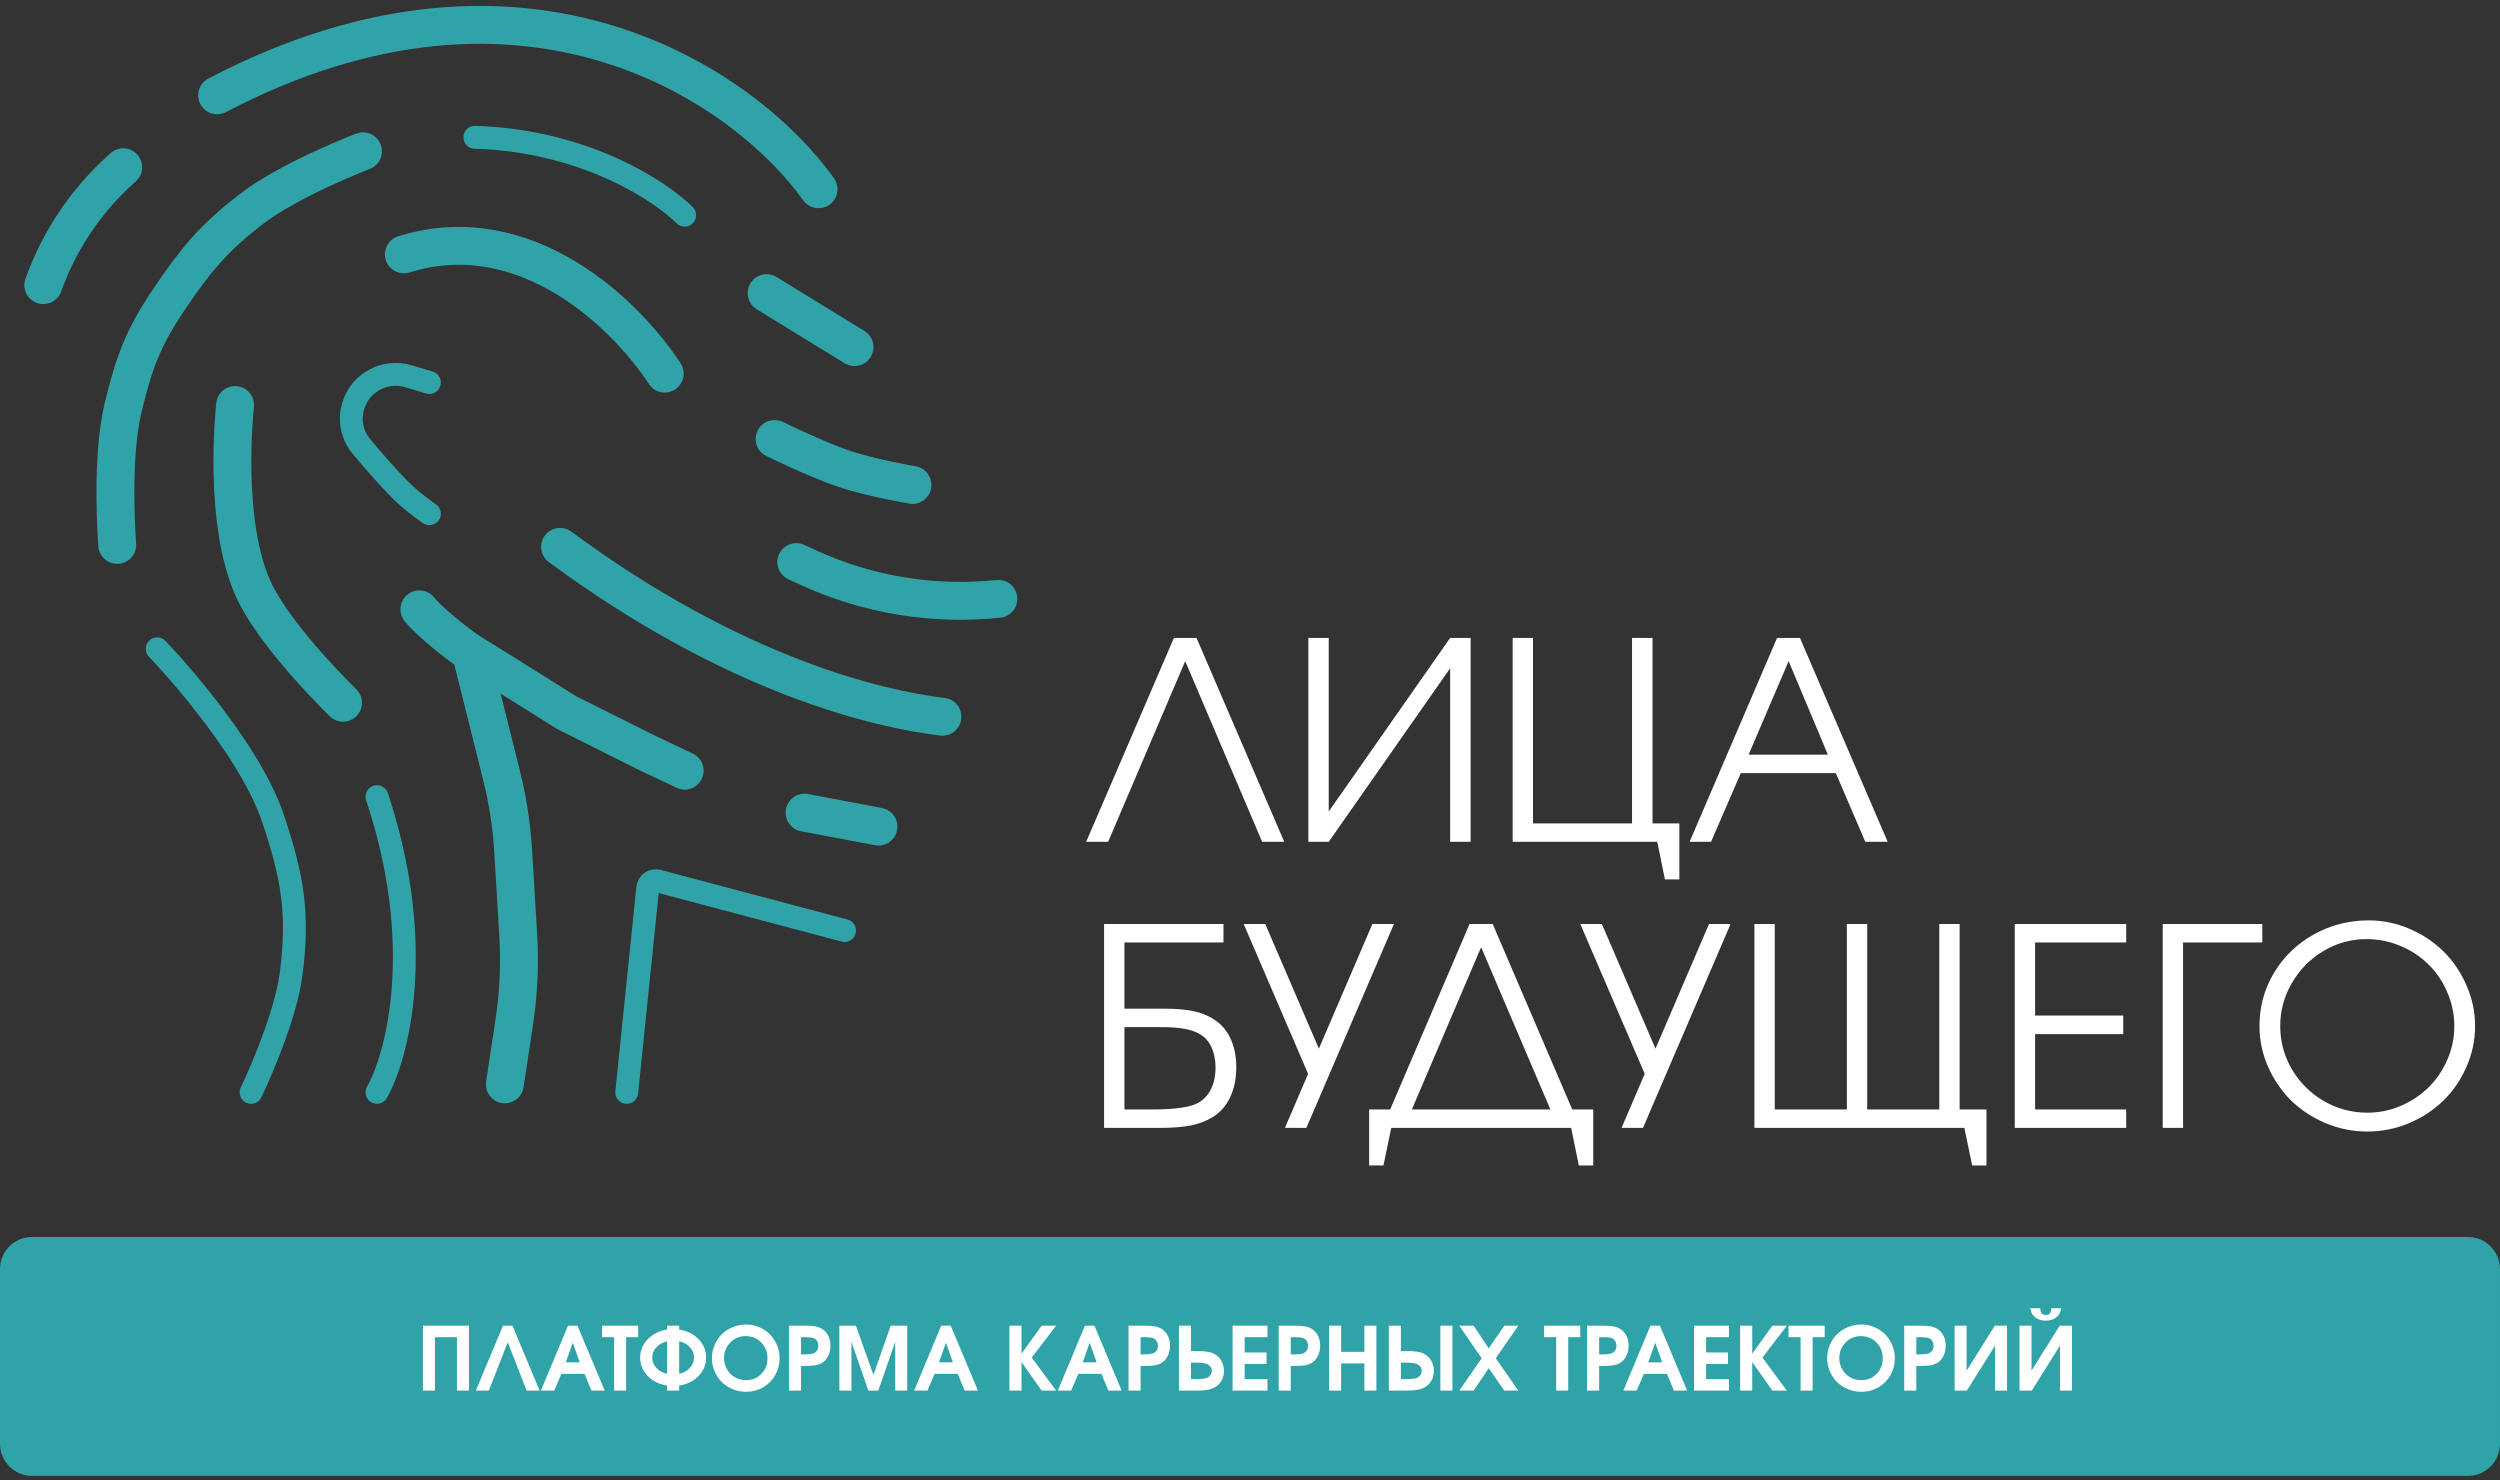<?xml version="1.0" encoding="UTF-8"?> <svg xmlns="http://www.w3.org/2000/svg" width="402" height="238" viewBox="0 0 402 238" fill="none"><rect x="0" y="0" width="402" height="238" fill="#333333" stroke="none"/><g clip-path="url(#clip0_74_2)"><path d="M202.955 135.366C202.955 135.366 198.83 125.68 190.582 106.309C190.582 106.309 186.45 115.995 178.188 135.366C178.188 135.366 177.01 135.366 174.656 135.366C174.656 135.366 179.358 124.438 188.762 102.582C188.762 102.582 189.975 102.582 192.402 102.582C192.402 102.582 197.104 113.51 206.508 135.366C206.508 135.366 205.324 135.366 202.955 135.366ZM233.182 102.582C233.182 102.582 234.28 102.582 236.476 102.582C236.476 102.582 236.476 113.51 236.476 135.366C236.476 135.366 235.378 135.366 233.182 135.366C233.182 135.366 233.182 126.063 233.182 107.457C233.182 107.457 226.674 116.76 213.659 135.366C213.659 135.366 212.568 135.366 210.387 135.366C210.387 135.366 210.387 124.438 210.387 102.582C210.387 102.582 211.477 102.582 213.659 102.582C213.659 102.582 213.659 111.885 213.659 130.491C213.659 130.491 220.167 121.188 233.182 102.582ZM262.434 102.582C262.434 102.582 263.532 102.582 265.728 102.582C265.728 102.582 265.728 112.52 265.728 132.398C265.728 132.398 267.165 132.398 270.04 132.398C270.04 132.398 270.04 135.402 270.04 141.412C270.04 141.412 269.267 141.412 267.722 141.412C267.722 141.412 267.31 139.397 266.486 135.366C266.486 135.366 258.736 135.366 243.236 135.366C243.236 135.366 243.236 124.438 243.236 102.582C243.236 102.582 244.327 102.582 246.508 102.582C246.508 102.582 246.508 112.52 246.508 132.398C246.508 132.398 251.817 132.398 262.434 132.398C262.434 132.398 262.434 122.459 262.434 102.582ZM271.687 135.366C271.687 135.366 276.374 124.438 285.75 102.582C285.75 102.582 286.978 102.582 289.433 102.582C289.433 102.582 294.135 113.51 303.539 135.366C303.539 135.366 302.34 135.366 299.942 135.366C299.942 135.366 298.361 131.683 295.197 124.315C295.197 124.315 290.105 124.315 279.921 124.315C279.921 124.315 278.325 127.999 275.132 135.366C275.132 135.366 273.984 135.366 271.687 135.366ZM281.178 121.347C281.178 121.347 285.425 121.347 293.919 121.347C293.919 121.347 291.817 116.334 287.613 106.309C287.613 106.309 285.468 111.321 281.178 121.347ZM180.809 165.158V178.398H185.338C188.314 178.398 190.488 178.159 191.86 177.683C192.987 177.307 193.868 176.592 194.504 175.537C195.139 174.483 195.457 173.183 195.457 171.637C195.457 170.38 195.226 169.275 194.764 168.322C194.316 167.368 193.673 166.675 192.835 166.242C191.651 165.519 189.614 165.158 186.725 165.158H180.809ZM180.809 151.55V162.19H186.985C189.152 162.19 190.878 162.341 192.164 162.645C193.464 162.948 194.605 163.461 195.587 164.183C196.627 164.934 197.422 165.953 197.971 167.238C198.52 168.51 198.794 169.961 198.794 171.594C198.794 173.443 198.462 175.061 197.797 176.447C197.147 177.834 196.208 178.896 194.981 179.633C193.984 180.254 192.821 180.702 191.492 180.976C190.177 181.236 188.495 181.366 186.443 181.366H177.538V148.582H196.736V151.55H180.809ZM224.146 148.582C224.146 148.582 219.451 159.51 210.062 181.366C210.062 181.366 208.913 181.366 206.617 181.366C206.617 181.366 207.859 178.47 210.344 172.677C210.344 172.677 206.891 164.645 199.986 148.582C199.986 148.582 201.142 148.582 203.453 148.582C203.453 148.582 206.328 155.263 212.077 168.625C212.077 168.625 214.944 161.944 220.679 148.582C220.679 148.582 221.835 148.582 224.146 148.582ZM227.028 178.398C227.028 178.398 234.453 178.398 249.303 178.398C249.303 178.398 245.591 169.701 238.166 152.309C238.166 152.309 234.453 161.005 227.028 178.398ZM256.194 178.398C256.194 178.398 256.194 181.402 256.194 187.412C256.194 187.412 255.421 187.412 253.875 187.412C253.875 187.412 253.464 185.397 252.64 181.366C252.64 181.366 242.998 181.366 223.713 181.366C223.713 181.366 223.294 183.381 222.456 187.412C222.456 187.412 221.691 187.412 220.159 187.412C220.159 187.412 220.159 184.407 220.159 178.398C220.159 178.398 221.286 178.398 223.54 178.398C223.54 178.398 227.794 168.459 236.302 148.582C236.302 148.582 237.545 148.582 240.029 148.582C240.029 148.582 244.291 158.52 252.814 178.398C252.814 178.398 253.94 178.398 256.194 178.398ZM278.274 148.582C278.274 148.582 273.579 159.51 264.19 181.366C264.19 181.366 263.041 181.366 260.744 181.366C260.744 181.366 261.987 178.47 264.471 172.677C264.471 172.677 261.019 164.645 254.114 148.582C254.114 148.582 255.269 148.582 257.581 148.582C257.581 148.582 260.455 155.263 266.205 168.625C266.205 168.625 269.072 161.944 274.807 148.582C274.807 148.582 275.963 148.582 278.274 148.582ZM311.838 148.582C311.838 148.582 312.929 148.582 315.11 148.582C315.11 148.582 315.11 158.52 315.11 178.398C315.11 178.398 316.548 178.398 319.422 178.398C319.422 178.398 319.422 181.402 319.422 187.412C319.422 187.412 318.657 187.412 317.126 187.412C317.126 187.412 316.707 185.397 315.869 181.366C315.869 181.366 304.616 181.366 282.109 181.366C282.109 181.366 282.109 170.438 282.109 148.582C282.109 148.582 283.2 148.582 285.381 148.582C285.381 148.582 285.381 158.52 285.381 178.398C285.381 178.398 289.246 178.398 296.974 178.398C296.974 178.398 296.974 168.459 296.974 148.582C296.974 148.582 298.065 148.582 300.246 148.582C300.246 148.582 300.246 158.52 300.246 178.398C300.246 178.398 304.11 178.398 311.838 178.398C311.838 178.398 311.838 168.459 311.838 148.582ZM323.973 181.366C323.973 181.366 323.973 170.438 323.973 148.582C323.973 148.582 329.946 148.582 341.893 148.582C341.893 148.582 341.893 149.571 341.893 151.55C341.893 151.55 337.01 151.55 327.245 151.55C327.245 151.55 327.245 155.465 327.245 163.295C327.245 163.295 331.968 163.295 341.416 163.295C341.416 163.295 341.416 164.291 341.416 166.285C341.416 166.285 336.692 166.285 327.245 166.285C327.245 166.285 327.245 170.323 327.245 178.398C327.245 178.398 332.127 178.398 341.893 178.398C341.893 178.398 341.893 179.387 341.893 181.366C341.893 181.366 335.919 181.366 323.973 181.366ZM363.778 151.55C363.778 151.55 359.531 151.55 351.037 151.55C351.037 151.55 351.037 161.489 351.037 181.366C351.037 181.366 349.946 181.366 347.765 181.366C347.765 181.366 347.765 170.438 347.765 148.582C347.765 148.582 353.102 148.582 363.778 148.582C363.778 148.582 363.778 149.571 363.778 151.55ZM380.896 147.997C383.178 147.997 385.367 148.452 387.461 149.362C389.57 150.272 391.391 151.485 392.922 153.002C394.467 154.519 395.695 156.332 396.605 158.441C397.53 160.536 397.992 162.717 397.992 164.985C397.992 167.267 397.53 169.456 396.605 171.55C395.695 173.645 394.46 175.451 392.9 176.968C391.354 178.484 389.513 179.698 387.375 180.608C385.237 181.503 383.005 181.951 380.679 181.951C378.353 181.951 376.114 181.503 373.962 180.608C371.824 179.698 369.975 178.484 368.415 176.968C366.869 175.436 365.634 173.631 364.709 171.55C363.785 169.456 363.323 167.267 363.323 164.985C363.323 161.879 364.103 159.026 365.663 156.426C367.223 153.826 369.346 151.774 372.033 150.272C374.735 148.755 377.689 147.997 380.896 147.997ZM380.506 151.009C378.05 151.009 375.753 151.644 373.615 152.916C371.492 154.187 369.802 155.899 368.545 158.051C367.288 160.203 366.66 162.515 366.66 164.985C366.66 167.484 367.288 169.81 368.545 171.962C369.816 174.1 371.528 175.797 373.68 177.054C375.833 178.297 378.166 178.918 380.679 178.918C382.557 178.918 384.356 178.549 386.075 177.813C387.794 177.061 389.281 176.065 390.538 174.822C391.795 173.58 392.792 172.107 393.528 170.402C394.28 168.683 394.655 166.892 394.655 165.028C394.655 163.121 394.28 161.301 393.528 159.568C392.792 157.834 391.788 156.346 390.517 155.104C389.26 153.847 387.757 152.851 386.01 152.114C384.262 151.377 382.427 151.009 380.506 151.009Z" fill="white"></path><path d="M137.405 55.812L123.269 47.137" stroke="#30A3A8" stroke-width="6.091" stroke-linecap="round"></path><path d="M151.543 115.25C141.476 114.072 118.239 108.759 90.058 87.93M141.262 132.921L129.374 130.672" stroke="#30A3A8" stroke-width="6.091" stroke-linecap="round"></path><path d="M135.799 149.628L105.767 141.66C105.003 141.458 104.239 141.985 104.159 142.771L100.778 175.652M60.617 175.652C63.937 169.762 68.585 152.005 60.617 128.102M40.376 175.652C40.376 175.652 45.774 164.445 46.802 156.696C48.097 146.93 47.044 140.976 43.91 131.636C39.804 119.395 25.275 104.326 25.275 104.326" stroke="#30A3A8" stroke-width="3.676" stroke-linecap="round"></path><path d="M160.538 96.294C150.093 97.394 139.544 95.662 129.998 91.279L128.04 90.38M67.436 97.974C69.578 100.544 74.433 104.198 75.718 104.969M75.718 104.969C77.003 105.74 86.534 111.716 91.14 114.608L103.991 121.033L110.096 123.925M75.718 104.969L80.656 124.722C81.646 128.68 82.267 132.721 82.512 136.794L83.331 150.377C83.609 155.006 83.401 159.65 82.709 164.235L81.18 174.367" stroke="#30A3A8" stroke-width="6.091" stroke-linecap="round"></path><path d="M69.048 82.597C69.048 82.597 66.511 80.925 64.327 78.74C62.272 76.685 59.83 73.844 58.076 71.737C56.591 69.954 56.126 67.548 56.781 65.323C57.895 61.535 61.874 59.372 65.659 60.499L69.048 61.507" stroke="#30A3A8" stroke-width="3.676" stroke-linecap="round"></path><path d="M55.156 113.001C55.156 113.001 44.749 102.931 41.02 95.33C35.624 84.334 37.807 65.129 37.807 65.129" stroke="#30A3A8" stroke-width="6.091" stroke-linecap="round"></path><path d="M58.369 24.325C58.369 24.325 46.638 28.804 40.377 33.643C34.333 38.314 31.471 41.765 27.204 48.101C23.004 54.338 21.605 58.147 19.814 65.45C17.753 73.859 18.851 87.619 18.851 87.619" stroke="#30A3A8" stroke-width="6.091" stroke-linecap="round"></path><path d="M106.883 60.075C100.718 50.616 84.543 34.777 64.939 40.904" stroke="#30A3A8" stroke-width="6.091" stroke-linecap="round"></path><path d="M146.723 77.981C146.723 77.981 140.128 76.853 135.799 75.41C131.47 73.967 124.554 70.591 124.554 70.591" stroke="#30A3A8" stroke-width="6.091" stroke-linecap="round"></path><path d="M110.096 34.606C106.133 30.644 93.838 22.59 76.36 22.076" stroke="#30A3A8" stroke-width="3.676" stroke-linecap="round"></path><path d="M131.623 30.43C120.271 14.472 85.036 -10.888 34.915 15.329" stroke="#30A3A8" stroke-width="6.091" stroke-linecap="round"></path><path d="M19.814 26.895L19.553 27.129C13.86 32.221 9.531 38.658 6.962 45.852" stroke="#30A3A8" stroke-width="6.091" stroke-linecap="round"></path><path d="M396.845 199.23H5.155C2.485 199.23 0.321 201.394 0.321 204.063V232.163C0.321 234.832 2.485 236.996 5.155 236.996H396.845C399.514 236.996 401.678 234.832 401.678 232.163V204.063C401.678 201.394 399.514 199.23 396.845 199.23Z" fill="#30A3A8"></path><path d="M68.001 223.614C68.001 223.614 68.001 220.132 68.001 213.17C68.001 213.17 70.472 213.17 75.414 213.17C75.414 213.17 75.414 216.651 75.414 223.614C75.414 223.614 74.768 223.614 73.475 223.614C73.475 223.614 73.475 220.749 73.475 215.02C73.475 215.02 72.297 215.02 69.941 215.02C69.941 215.02 69.941 217.884 69.941 223.614C69.941 223.614 69.294 223.614 68.001 223.614ZM81.647 215.827C81.647 215.827 80.633 218.423 78.603 223.614C78.603 223.614 77.906 223.614 76.512 223.614C76.512 223.614 77.968 220.132 80.881 213.17C80.881 213.17 81.39 213.17 82.407 213.17C82.407 213.17 83.863 216.651 86.776 223.614C86.776 223.614 86.079 223.614 84.685 223.614C84.685 223.614 83.672 221.018 81.647 215.827ZM86.976 223.614C86.976 223.614 88.428 220.132 91.332 213.17C91.332 213.17 91.841 213.17 92.858 213.17C92.858 213.17 94.319 216.651 97.241 223.614C97.241 223.614 96.53 223.614 95.108 223.614C95.108 223.614 94.735 222.714 93.99 220.915C93.99 220.915 92.752 220.915 90.276 220.915C90.276 220.915 89.889 221.814 89.116 223.614C89.116 223.614 88.403 223.614 86.976 223.614ZM90.98 219.065C90.98 219.065 91.725 219.065 93.216 219.065C93.216 219.065 92.844 218.009 92.098 215.896C92.098 215.896 91.725 216.952 90.98 219.065ZM98.746 223.614C98.746 223.614 98.746 220.749 98.746 215.02C98.746 215.02 98.099 215.02 96.806 215.02C96.806 215.02 96.806 214.403 96.806 213.17C96.806 213.17 98.743 213.17 102.618 213.17C102.618 213.17 102.618 213.786 102.618 215.02C102.618 215.02 101.971 215.02 100.678 215.02C100.678 215.02 100.678 217.884 100.678 223.614C100.678 223.614 100.034 223.614 98.746 223.614ZM109.21 215.682C109.21 215.682 109.21 217.426 109.21 220.915C109.923 220.754 110.498 220.434 110.936 219.955C111.377 219.477 111.598 218.924 111.598 218.298C111.598 217.673 111.377 217.12 110.936 216.642C110.498 216.163 109.923 215.843 109.21 215.682ZM107.27 220.915V215.696C106.557 215.862 105.98 216.182 105.538 216.656C105.101 217.13 104.882 217.677 104.882 218.298C104.882 218.924 105.101 219.477 105.538 219.955C105.98 220.434 106.557 220.754 107.27 220.915ZM107.27 213.791V213.17H109.21C109.21 213.17 109.21 213.377 109.21 213.791C110.471 213.984 111.509 214.5 112.323 215.337C113.138 216.175 113.545 217.162 113.545 218.298C113.545 219.435 113.138 220.422 112.323 221.26C111.509 222.097 110.471 222.613 109.21 222.806V223.614C109.21 223.614 108.563 223.614 107.27 223.614C107.27 223.614 107.27 223.344 107.27 222.806C106.447 222.682 105.706 222.41 105.048 221.991C104.39 221.568 103.872 221.034 103.495 220.39C103.117 219.746 102.929 219.049 102.929 218.298C102.929 217.548 103.117 216.851 103.495 216.207C103.872 215.563 104.39 215.031 105.048 214.612C105.706 214.189 106.447 213.915 107.27 213.791ZM119.999 212.983C120.726 212.983 121.421 213.126 122.083 213.411C122.746 213.697 123.317 214.081 123.795 214.564C124.274 215.043 124.654 215.616 124.934 216.283C125.22 216.95 125.362 217.65 125.362 218.381C125.362 219.384 125.125 220.3 124.651 221.129C124.177 221.957 123.528 222.61 122.705 223.089C121.881 223.563 120.97 223.8 119.971 223.8C119.217 223.8 118.499 223.66 117.818 223.379C117.141 223.098 116.559 222.718 116.071 222.24C115.583 221.757 115.195 221.181 114.905 220.514C114.619 219.842 114.477 219.136 114.477 218.395C114.477 217.645 114.619 216.936 114.905 216.269C115.19 215.597 115.577 215.022 116.064 214.543C116.552 214.065 117.137 213.685 117.818 213.404C118.503 213.124 119.23 212.983 119.999 212.983ZM119.875 214.847C118.922 214.847 118.108 215.192 117.431 215.883C116.759 216.568 116.423 217.401 116.423 218.381C116.423 218.874 116.515 219.338 116.699 219.776C116.883 220.213 117.132 220.59 117.445 220.908C117.758 221.221 118.133 221.469 118.57 221.653C119.007 221.837 119.47 221.929 119.957 221.929C120.947 221.929 121.768 221.596 122.422 220.928C123.08 220.261 123.409 219.421 123.409 218.409C123.409 217.383 123.073 216.534 122.401 215.862C121.734 215.185 120.892 214.847 119.875 214.847ZM126.867 223.614C126.867 223.614 126.867 220.132 126.867 213.17C126.867 213.17 127.73 213.17 129.456 213.17C130.169 213.17 130.728 213.209 131.133 213.287C131.542 213.365 131.904 213.503 132.217 213.701C132.64 213.977 132.967 214.348 133.197 214.813C133.427 215.277 133.542 215.802 133.542 216.386C133.542 217.008 133.411 217.571 133.149 218.078C132.891 218.584 132.536 218.963 132.086 219.217C131.8 219.373 131.462 219.483 131.071 219.548C130.68 219.612 130.132 219.644 129.428 219.644H128.807V223.614H126.867ZM128.807 217.788H129.373C129.962 217.788 130.404 217.742 130.698 217.65C130.974 217.571 131.19 217.424 131.347 217.208C131.508 216.992 131.589 216.734 131.589 216.435C131.589 216.103 131.508 215.82 131.347 215.586C131.186 215.351 130.965 215.195 130.684 215.116C130.408 215.052 129.999 215.02 129.456 215.02H128.807V217.788ZM134.971 223.614C134.971 223.614 134.971 220.132 134.971 213.17C134.971 213.17 135.857 213.17 137.628 213.17C137.628 213.17 138.567 215.807 140.445 221.08C140.445 221.08 141.372 218.443 143.226 213.17C143.226 213.17 144.112 213.17 145.884 213.17C145.884 213.17 145.884 216.651 145.884 223.614C145.884 223.614 145.24 223.614 143.951 223.614C143.951 223.614 143.951 221.002 143.951 215.779C143.951 215.779 143.042 218.39 141.225 223.614C141.225 223.614 140.695 223.614 139.637 223.614C139.637 223.614 138.728 221.002 136.91 215.779C136.91 215.779 136.91 218.39 136.91 223.614C136.91 223.614 136.264 223.614 134.971 223.614ZM146.988 223.614C146.988 223.614 148.44 220.132 151.344 213.17C151.344 213.17 151.853 213.17 152.87 213.17C152.87 213.17 154.331 216.651 157.253 223.614C157.253 223.614 156.542 223.614 155.12 223.614C155.12 223.614 154.747 222.714 154.002 220.915C154.002 220.915 152.764 220.915 150.288 220.915C150.288 220.915 149.901 221.814 149.128 223.614C149.128 223.614 148.415 223.614 146.988 223.614ZM150.992 219.065C150.992 219.065 151.737 219.065 153.228 219.065C153.228 219.065 152.856 218.009 152.11 215.896C152.11 215.896 151.737 216.952 150.992 219.065ZM162.319 223.614C162.319 223.614 162.319 220.132 162.319 213.17C162.319 213.17 162.966 213.17 164.259 213.17C164.259 213.17 164.259 214.672 164.259 217.677C164.259 217.677 165.338 216.175 167.496 213.17C167.496 213.17 168.274 213.17 169.829 213.17C169.829 213.17 168.52 214.879 165.902 218.298C165.902 218.298 167.211 220.07 169.829 223.614C169.829 223.614 169.052 223.614 167.496 223.614C167.496 223.614 166.417 222.081 164.259 219.016C164.259 219.016 164.259 220.549 164.259 223.614C164.259 223.614 163.612 223.614 162.319 223.614ZM170.099 223.614C170.099 223.614 171.551 220.132 174.454 213.17C174.454 213.17 174.963 213.17 175.98 213.17C175.98 213.17 177.441 216.651 180.363 223.614C180.363 223.614 179.652 223.614 178.23 223.614C178.23 223.614 177.857 222.714 177.112 220.915C177.112 220.915 175.874 220.915 173.398 220.915C173.398 220.915 173.012 221.814 172.238 223.614C172.238 223.614 171.525 223.614 170.099 223.614ZM174.102 219.065C174.102 219.065 174.848 219.065 176.339 219.065C176.339 219.065 175.966 218.009 175.22 215.896C175.22 215.896 174.848 216.952 174.102 219.065ZM181.467 223.614C181.467 223.614 181.467 220.132 181.467 213.17C181.467 213.17 182.33 213.17 184.056 213.17C184.769 213.17 185.328 213.209 185.733 213.287C186.143 213.365 186.504 213.503 186.817 213.701C187.24 213.977 187.567 214.348 187.797 214.813C188.027 215.277 188.142 215.802 188.142 216.386C188.142 217.008 188.011 217.571 187.749 218.078C187.491 218.584 187.137 218.963 186.686 219.217C186.401 219.373 186.062 219.483 185.671 219.548C185.28 219.612 184.732 219.644 184.028 219.644H183.407V223.614H181.467ZM183.407 217.788H183.973C184.562 217.788 185.004 217.742 185.298 217.65C185.574 217.571 185.791 217.424 185.947 217.208C186.108 216.992 186.189 216.734 186.189 216.435C186.189 216.103 186.108 215.82 185.947 215.586C185.786 215.351 185.565 215.195 185.285 215.116C185.008 215.052 184.599 215.02 184.056 215.02H183.407V217.788ZM189.571 213.17H191.511V217.249H192.201C192.997 217.249 193.614 217.279 194.051 217.339C194.488 217.399 194.866 217.507 195.183 217.663C195.689 217.912 196.087 218.285 196.377 218.782C196.667 219.279 196.812 219.833 196.812 220.445C196.812 221.025 196.683 221.543 196.426 221.998C196.168 222.454 195.802 222.817 195.328 223.089C194.983 223.282 194.58 223.418 194.12 223.496C193.66 223.574 193.029 223.614 192.229 223.614H189.571V213.17ZM191.511 219.106V221.764H192.291C192.912 221.764 193.407 221.729 193.775 221.66C194.115 221.582 194.38 221.432 194.569 221.211C194.762 220.991 194.859 220.721 194.859 220.404C194.859 220.123 194.762 219.879 194.569 219.672C194.38 219.465 194.12 219.322 193.789 219.244C193.425 219.152 192.891 219.106 192.187 219.106H191.511ZM198.199 223.614C198.199 223.614 198.199 220.132 198.199 213.17C198.199 213.17 200.07 213.17 203.811 213.17C203.811 213.17 203.811 213.786 203.811 215.02C203.811 215.02 202.587 215.02 200.139 215.02C200.139 215.02 200.139 215.839 200.139 217.477C200.139 217.477 201.313 217.477 203.66 217.477C203.66 217.477 203.66 218.094 203.66 219.327C203.66 219.327 202.486 219.327 200.139 219.327C200.139 219.327 200.139 220.139 200.139 221.764C200.139 221.764 201.363 221.764 203.811 221.764C203.811 221.764 203.811 222.38 203.811 223.614C203.811 223.614 201.941 223.614 198.199 223.614ZM205.613 223.614C205.613 223.614 205.613 220.132 205.613 213.17C205.613 213.17 206.476 213.17 208.202 213.17C208.915 213.17 209.474 213.209 209.879 213.287C210.288 213.365 210.65 213.503 210.963 213.701C211.386 213.977 211.713 214.348 211.943 214.813C212.173 215.277 212.288 215.802 212.288 216.386C212.288 217.008 212.157 217.571 211.894 218.078C211.637 218.584 211.282 218.963 210.831 219.217C210.546 219.373 210.208 219.483 209.817 219.548C209.426 219.612 208.878 219.644 208.174 219.644H207.553V223.614H205.613ZM207.553 217.788H208.119C208.708 217.788 209.149 217.742 209.444 217.65C209.72 217.571 209.936 217.424 210.093 217.208C210.254 216.992 210.334 216.734 210.334 216.435C210.334 216.103 210.254 215.82 210.093 215.586C209.932 215.351 209.711 215.195 209.43 215.116C209.154 215.052 208.745 215.02 208.202 215.02H207.553V217.788ZM213.717 223.614C213.717 223.614 213.717 220.132 213.717 213.17C213.717 213.17 214.363 213.17 215.656 213.17C215.656 213.17 215.656 214.573 215.656 217.38C215.656 217.38 216.901 217.38 219.391 217.38C219.391 217.38 219.391 215.977 219.391 213.17C219.391 213.17 220.035 213.17 221.324 213.17C221.324 213.17 221.324 216.651 221.324 223.614C221.324 223.614 220.679 223.614 219.391 223.614C219.391 223.614 219.391 222.152 219.391 219.23C219.391 219.23 218.146 219.23 215.656 219.23C215.656 219.23 215.656 220.691 215.656 223.614C215.656 223.614 215.01 223.614 213.717 223.614ZM223.325 213.17H225.265V217.249H225.955C226.751 217.249 227.368 217.279 227.805 217.339C228.242 217.399 228.62 217.507 228.937 217.663C229.443 217.912 229.841 218.285 230.131 218.782C230.421 219.279 230.566 219.833 230.566 220.445C230.566 221.025 230.437 221.543 230.18 221.998C229.922 222.454 229.556 222.817 229.082 223.089C228.737 223.282 228.334 223.418 227.874 223.496C227.414 223.574 226.784 223.614 225.983 223.614H223.325V213.17ZM225.265 219.106V221.764H226.045C226.666 221.764 227.161 221.729 227.529 221.66C227.87 221.582 228.134 221.432 228.323 221.211C228.516 220.991 228.613 220.721 228.613 220.404C228.613 220.123 228.516 219.879 228.323 219.672C228.134 219.465 227.874 219.322 227.543 219.244C227.179 219.152 226.646 219.106 225.941 219.106H225.265ZM233.548 213.17V223.614H231.615V213.17H233.548ZM234.653 223.614C234.653 223.614 235.851 221.879 238.249 218.409C238.249 218.409 237.05 216.663 234.653 213.17C234.653 213.17 235.421 213.17 236.958 213.17C236.958 213.17 237.768 214.385 239.388 216.814C239.388 216.814 240.223 215.599 241.894 213.17C241.894 213.17 242.644 213.17 244.144 213.17C244.144 213.17 242.936 214.916 240.52 218.409C240.52 218.409 241.728 220.144 244.144 223.614C244.144 223.614 243.394 223.614 241.894 223.614C241.894 223.614 241.058 222.412 239.388 220.01C239.388 220.01 238.578 221.211 236.958 223.614C236.958 223.614 236.19 223.614 234.653 223.614ZM250.232 223.614C250.232 223.614 250.232 220.749 250.232 215.02C250.232 215.02 249.585 215.02 248.292 215.02C248.292 215.02 248.292 214.403 248.292 213.17C248.292 213.17 250.23 213.17 254.104 213.17C254.104 213.17 254.104 213.786 254.104 215.02C254.104 215.02 253.458 215.02 252.165 215.02C252.165 215.02 252.165 217.884 252.165 223.614C252.165 223.614 251.521 223.614 250.232 223.614ZM255.202 223.614C255.202 223.614 255.202 220.132 255.202 213.17C255.202 213.17 256.065 213.17 257.79 213.17C258.504 213.17 259.063 213.209 259.468 213.287C259.877 213.365 260.239 213.503 260.552 213.701C260.975 213.977 261.302 214.348 261.532 214.813C261.762 215.277 261.877 215.802 261.877 216.386C261.877 217.008 261.746 217.571 261.483 218.078C261.226 218.584 260.871 218.963 260.42 219.217C260.135 219.373 259.797 219.483 259.406 219.548C259.015 219.612 258.467 219.644 257.763 219.644H257.142V223.614H255.202ZM257.142 217.788H257.708C258.297 217.788 258.738 217.742 259.033 217.65C259.309 217.571 259.525 217.424 259.682 217.208C259.843 216.992 259.923 216.734 259.923 216.435C259.923 216.103 259.843 215.82 259.682 215.586C259.521 215.351 259.3 215.195 259.019 215.116C258.743 215.052 258.333 215.02 257.79 215.02H257.142V217.788ZM261.035 223.614C261.035 223.614 262.487 220.132 265.39 213.17C265.39 213.17 265.899 213.17 266.916 213.17C266.916 213.17 268.377 216.651 271.299 223.614C271.299 223.614 270.588 223.614 269.166 223.614C269.166 223.614 268.793 222.714 268.048 220.915C268.048 220.915 266.81 220.915 264.334 220.915C264.334 220.915 263.948 221.814 263.175 223.614C263.175 223.614 262.461 223.614 261.035 223.614ZM265.038 219.065C265.038 219.065 265.784 219.065 267.275 219.065C267.275 219.065 266.902 218.009 266.157 215.896C266.157 215.896 265.784 216.952 265.038 219.065ZM272.403 223.614C272.403 223.614 272.403 220.132 272.403 213.17C272.403 213.17 274.274 213.17 278.015 213.17C278.015 213.17 278.015 213.786 278.015 215.02C278.015 215.02 276.791 215.02 274.343 215.02C274.343 215.02 274.343 215.839 274.343 217.477C274.343 217.477 275.517 217.477 277.863 217.477C277.863 217.477 277.863 218.094 277.863 219.327C277.863 219.327 276.69 219.327 274.343 219.327C274.343 219.327 274.343 220.139 274.343 221.764C274.343 221.764 275.567 221.764 278.015 221.764C278.015 221.764 278.015 222.38 278.015 223.614C278.015 223.614 276.145 223.614 272.403 223.614ZM279.817 223.614C279.817 223.614 279.817 220.132 279.817 213.17C279.817 213.17 280.464 213.17 281.757 213.17C281.757 213.17 281.757 214.672 281.757 217.677C281.757 217.677 282.836 216.175 284.994 213.17C284.994 213.17 285.772 213.17 287.327 213.17C287.327 213.17 286.018 214.879 283.399 218.298C283.399 218.298 284.709 220.07 287.327 223.614C287.327 223.614 286.549 223.614 284.994 223.614C284.994 223.614 283.915 222.081 281.757 219.016C281.757 219.016 281.757 220.549 281.757 223.614C281.757 223.614 281.11 223.614 279.817 223.614ZM289.536 223.614C289.536 223.614 289.536 220.749 289.536 215.02C289.536 215.02 288.889 215.02 287.596 215.02C287.596 215.02 287.596 214.403 287.596 213.17C287.596 213.17 289.534 213.17 293.408 213.17C293.408 213.17 293.408 213.786 293.408 215.02C293.408 215.02 292.762 215.02 291.469 215.02C291.469 215.02 291.469 217.884 291.469 223.614C291.469 223.614 290.824 223.614 289.536 223.614ZM299.331 212.983C300.058 212.983 300.753 213.126 301.415 213.411C302.078 213.697 302.649 214.081 303.127 214.564C303.606 215.043 303.986 215.616 304.266 216.283C304.552 216.95 304.694 217.65 304.694 218.381C304.694 219.384 304.457 220.3 303.983 221.129C303.509 221.957 302.86 222.61 302.037 223.089C301.213 223.563 300.302 223.8 299.303 223.8C298.549 223.8 297.831 223.66 297.15 223.379C296.473 223.098 295.891 222.718 295.403 222.24C294.915 221.757 294.527 221.181 294.237 220.514C293.951 219.842 293.809 219.136 293.809 218.395C293.809 217.645 293.951 216.936 294.237 216.269C294.522 215.597 294.909 215.022 295.396 214.543C295.884 214.065 296.469 213.685 297.15 213.404C297.835 213.124 298.562 212.983 299.331 212.983ZM299.207 214.847C298.254 214.847 297.44 215.192 296.763 215.883C296.091 216.568 295.755 217.401 295.755 218.381C295.755 218.874 295.847 219.338 296.031 219.776C296.215 220.213 296.464 220.59 296.777 220.908C297.09 221.221 297.465 221.469 297.902 221.653C298.339 221.837 298.802 221.929 299.289 221.929C300.279 221.929 301.1 221.596 301.754 220.928C302.412 220.261 302.741 219.421 302.741 218.409C302.741 217.383 302.405 216.534 301.733 215.862C301.066 215.185 300.224 214.847 299.207 214.847ZM306.199 223.614C306.199 223.614 306.199 220.132 306.199 213.17C306.199 213.17 307.062 213.17 308.788 213.17C309.501 213.17 310.06 213.209 310.465 213.287C310.874 213.365 311.236 213.503 311.549 213.701C311.972 213.977 312.299 214.348 312.529 214.813C312.759 215.277 312.874 215.802 312.874 216.386C312.874 217.008 312.743 217.571 312.481 218.078C312.223 218.584 311.868 218.963 311.417 219.217C311.132 219.373 310.794 219.483 310.403 219.548C310.012 219.612 309.464 219.644 308.76 219.644H308.139V223.614H306.199ZM308.139 217.788H308.705C309.294 217.788 309.736 217.742 310.03 217.65C310.306 217.571 310.522 217.424 310.679 217.208C310.84 216.992 310.92 216.734 310.92 216.435C310.92 216.103 310.84 215.82 310.679 215.586C310.518 215.351 310.297 215.195 310.016 215.116C309.74 215.052 309.331 215.02 308.788 215.02H308.139V217.788ZM320.764 213.17C320.764 213.17 321.419 213.17 322.731 213.17C322.731 213.17 322.731 216.651 322.731 223.614C322.731 223.614 322.089 223.614 320.805 223.614C320.805 223.614 320.805 221.2 320.805 216.373C320.805 216.373 319.293 218.786 316.27 223.614C316.27 223.614 315.614 223.614 314.303 223.614C314.303 223.614 314.303 220.132 314.303 213.17C314.303 213.17 314.945 213.17 316.229 213.17C316.229 213.17 316.229 215.581 316.229 220.404C316.229 220.404 317.74 217.992 320.764 213.17ZM326.452 210.367C326.452 210.367 326.995 210.367 328.081 210.367C328.081 210.749 328.152 211.025 328.295 211.196C328.437 211.361 328.658 211.444 328.957 211.444C329.256 211.444 329.477 211.361 329.62 211.196C329.763 211.025 329.834 210.749 329.834 210.367H331.456C331.346 211.021 331.065 211.518 330.614 211.858C330.168 212.194 329.615 212.362 328.957 212.362C328.299 212.362 327.745 212.194 327.294 211.858C326.843 211.518 326.562 211.021 326.452 210.367ZM331.201 213.17C331.201 213.17 331.856 213.17 333.168 213.17C333.168 213.17 333.168 216.651 333.168 223.614C333.168 223.614 332.526 223.614 331.242 223.614C331.242 223.614 331.242 221.2 331.242 216.373C331.242 216.373 329.73 218.786 326.707 223.614C326.707 223.614 326.051 223.614 324.74 223.614C324.74 223.614 324.74 220.132 324.74 213.17C324.74 213.17 325.382 213.17 326.666 213.17C326.666 213.17 326.666 215.581 326.666 220.404C326.666 220.404 328.177 217.992 331.201 213.17Z" fill="white"></path><path d="M396.845 199.23H5.155C2.485 199.23 0.321 201.394 0.321 204.063V232.163C0.321 234.832 2.485 236.996 5.155 236.996H396.845C399.514 236.996 401.678 234.832 401.678 232.163V204.063C401.678 201.394 399.514 199.23 396.845 199.23Z" stroke="#30A3A8" stroke-width="0.643"></path></g><defs><clipPath id="clip0_74_2"><rect width="402" height="238" fill="white"></rect></clipPath></defs></svg> 